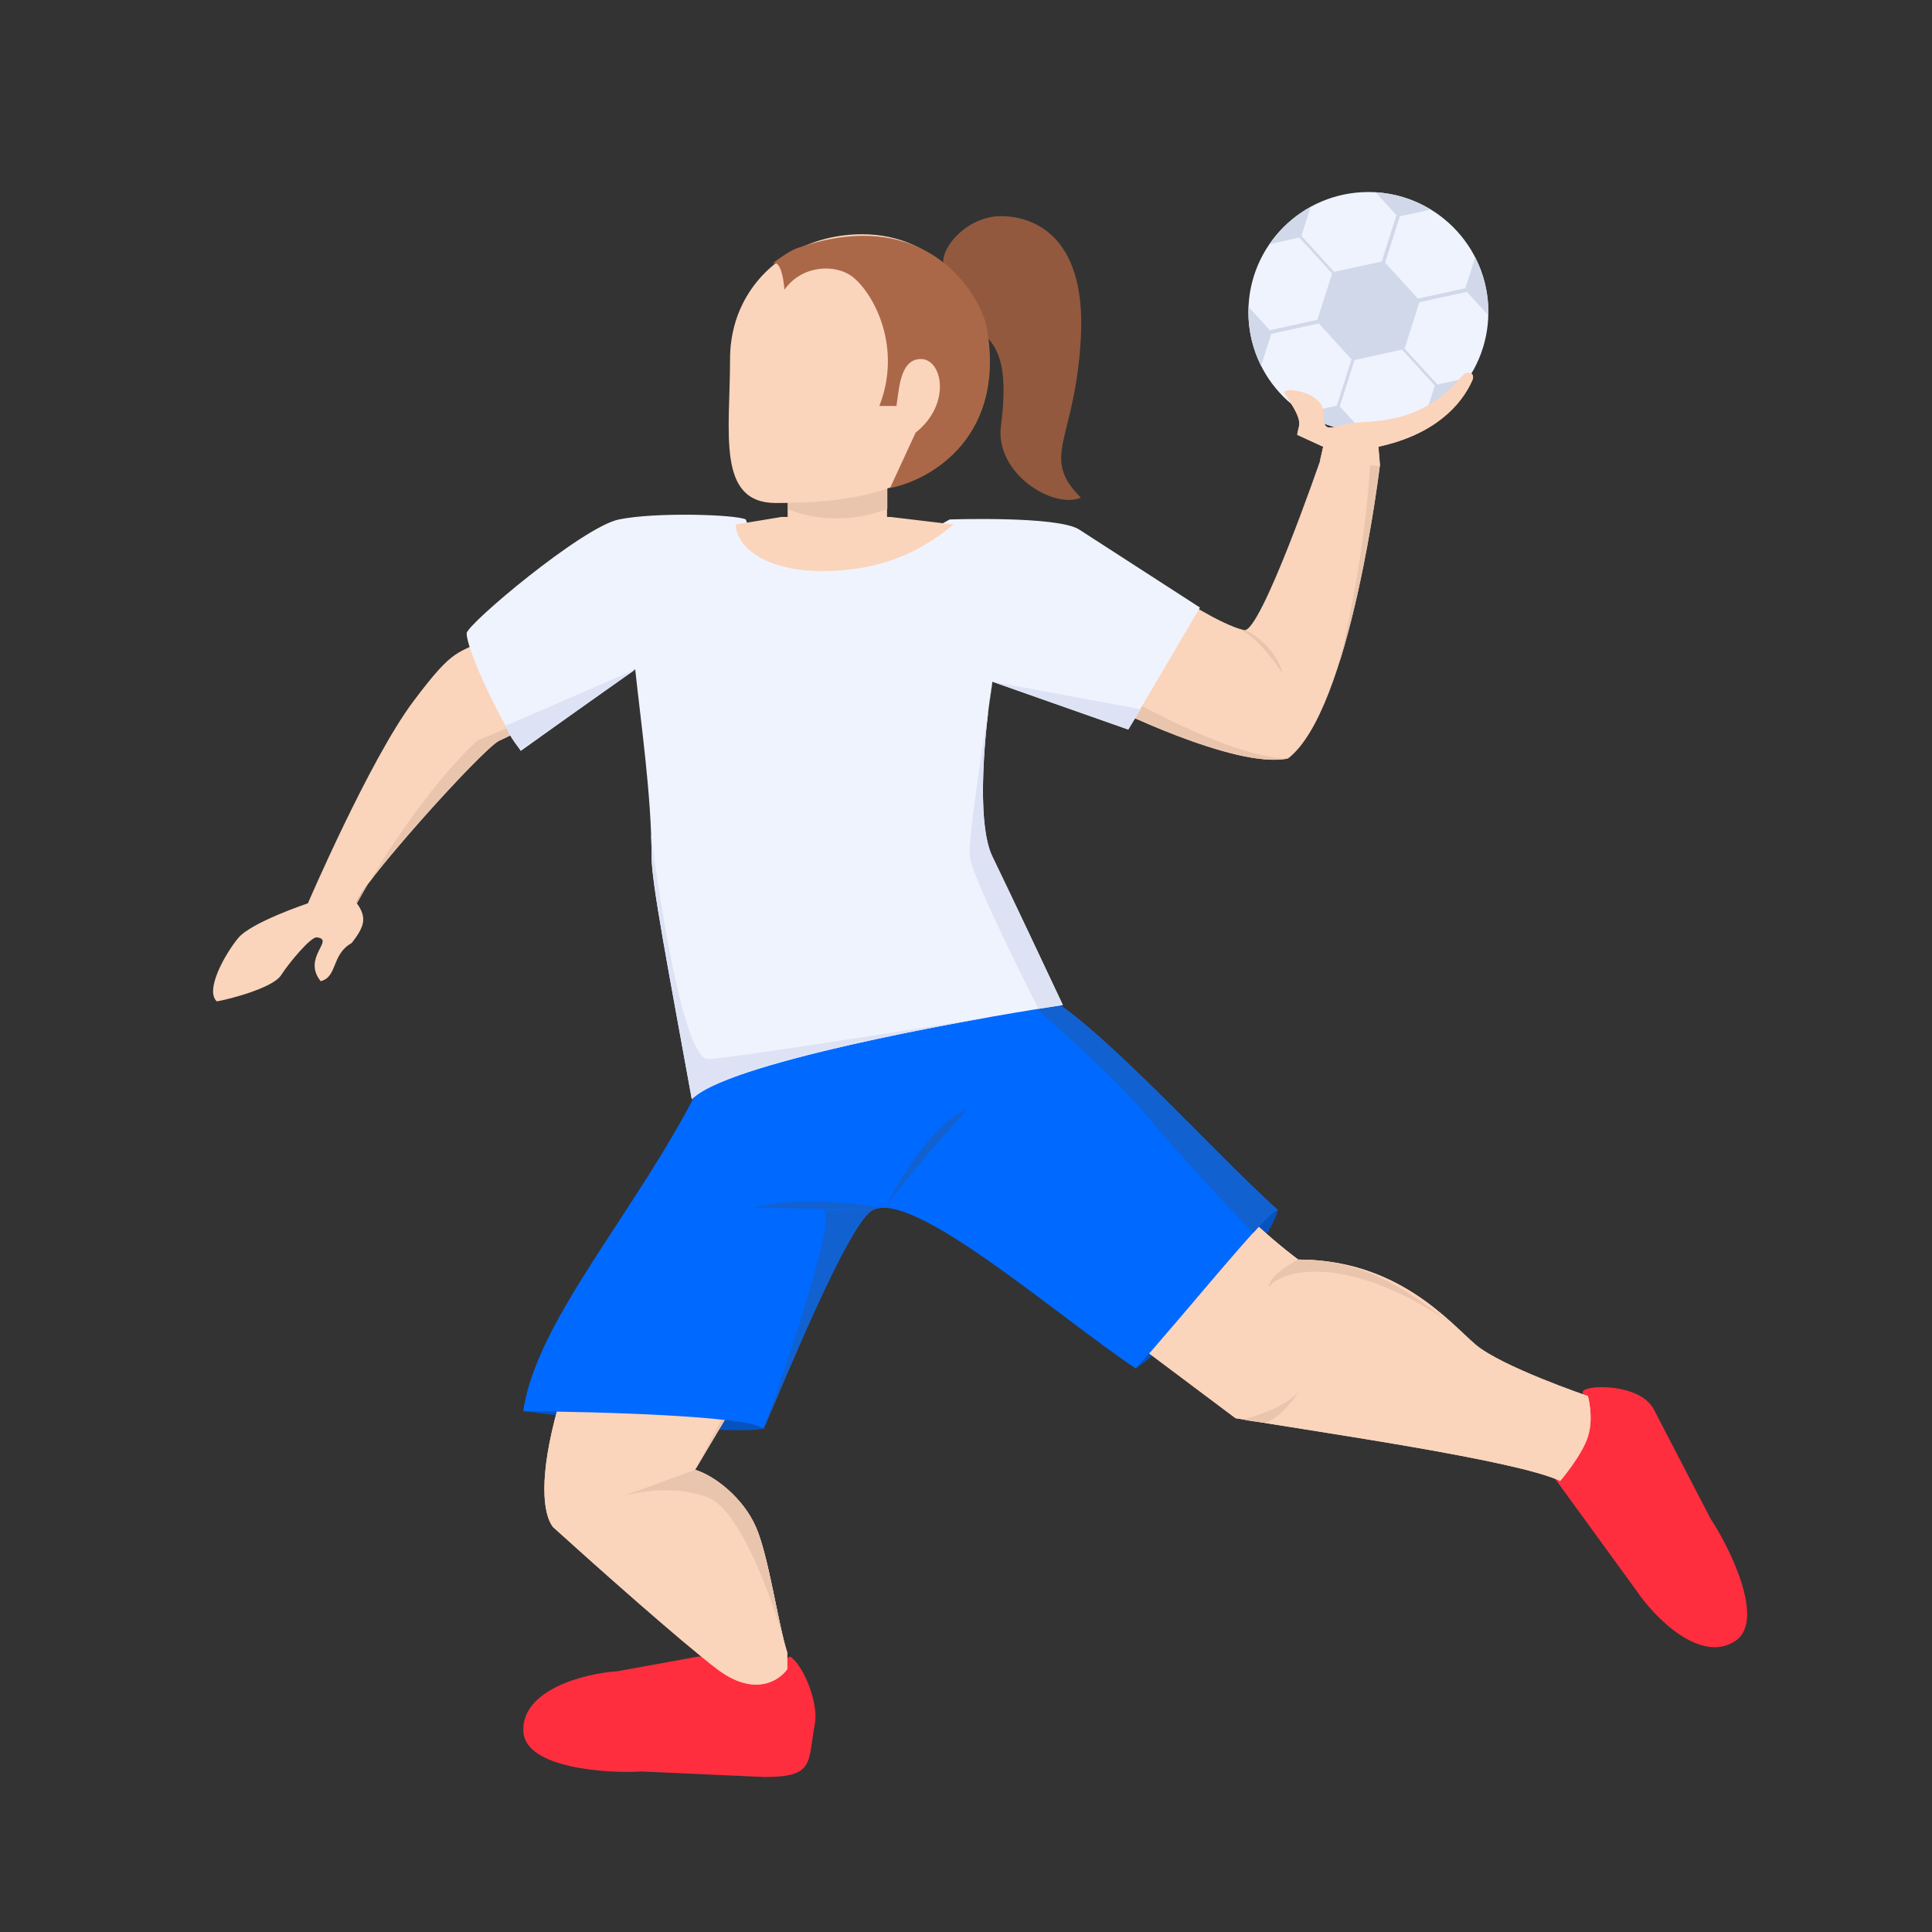 <svg width="48" height="48" viewBox="0 0 48 48" fill="none" xmlns="http://www.w3.org/2000/svg">
<rect x="0" y="0" width="48" height="48" fill="#333333" stroke="none"/>
<path d="M24.868 5.37C24.047 5.37 23.375 6.13 23.437 6.562L24.047 8.046C24.868 8.443 25.053 9.132 24.868 10.589C24.719 11.755 26.157 12.656 26.855 12.365C25.822 11.331 26.723 10.96 26.855 8.364C26.987 5.767 25.583 5.37 24.868 5.37Z" fill="#92593E"/>
<path d="M42.499 37.733L41.093 35.024C40.752 34.345 39.292 34.393 39.322 34.596C39.505 35.82 38.932 36.348 38.596 36.686L40.642 39.498C41.102 40.187 42.248 41.345 43.115 40.768C43.878 40.26 42.958 38.423 42.499 37.733Z" fill="#FF2E3E"/>
<path d="M15.94 44.012L18.989 44.149C20.245 44.149 20.064 43.806 20.245 42.83C20.342 42.305 19.961 41.372 19.628 41.155C18.735 41.743 17.91 41.155 17.36 41.155L15.34 41.522C14.513 41.575 12.937 41.989 13.004 43.028C13.062 43.943 15.113 44.064 15.94 44.012Z" fill="#FF2E3E"/>
<path d="M13 35.062C14.844 35.073 18.619 35.175 18.969 35.5C18.144 35.65 14.646 35.271 13 35.062Z" fill="#0653C0"/>
<path d="M28.219 34C29.417 32.677 31.5 30.062 31.75 30.062C31.475 31.113 29.156 33.344 28.219 34Z" fill="#0653C0"/>
<path d="M30.697 35.235L24.83 30.835C23.97 30.42 22.533 29.728 21.577 29.271L17.268 36.518C17.741 36.656 18.46 37.206 18.78 37.939C19.101 38.672 19.33 40.353 19.559 41.056V41.468C19.361 41.758 18.735 42.165 17.818 41.468C16.901 40.772 14.717 38.825 13.739 37.939C13.235 37.297 13.299 34.236 17.589 27.123C19.361 25.916 23.465 23.703 25.701 24.51C26.48 25.137 28.268 26.738 29.184 28.131C30.101 29.524 31.613 30.82 32.255 31.294C34.73 31.294 36.013 32.852 36.655 33.402C37.297 33.952 39.451 34.685 39.451 34.685C39.451 34.685 39.603 35.219 39.451 35.693C39.299 36.168 38.763 36.793 38.763 36.793C37.663 36.28 32.897 35.602 30.697 35.235Z" fill="#FBD4BC"/>
<path d="M32 18.844C30.688 19.125 27.463 17.5 27.463 17.5L29.273 14.819C29.273 14.819 30.312 15.51 30.906 15.656C31.315 15.757 32.812 11.406 32.812 11.406L34.281 11.563C34.281 11.563 33.562 17.656 32 18.844Z" fill="#FBD4BC"/>
<path d="M32.874 11.099L32.797 11.439L34.28 11.58L34.243 11.099C35.642 10.798 36.307 10.066 36.579 9.449C36.661 9.264 36.457 9.186 36.327 9.341C35.239 10.634 34.035 10.416 33.464 10.534C33.035 10.624 32.874 10.776 32.874 10.239C32.874 9.702 31.719 9.568 31.934 9.81C32.428 10.519 32.256 10.544 32.229 10.803L32.874 11.099Z" fill="#FBD4BC"/>
<path d="M32 18.844C30.688 19.125 27.463 17.5 27.463 17.5L27.693 17.159C28.639 17.721 30.825 18.844 32 18.844C32.514 18.454 32.936 17.534 33.272 16.474C33.814 14.253 34.008 12.257 34.037 11.537L34.037 11.096L34.247 11.096L34.287 11.537C34.287 11.537 33.957 14.309 33.272 16.474C32.936 17.534 32.514 18.454 32 18.844Z" fill="#EAC5AE"/>
<path d="M30.961 15.672L30.727 15.61C31.152 15.741 31.674 16.43 31.883 16.758C31.683 16.108 31.185 15.763 30.961 15.672Z" fill="#EAC5AE"/>
<path d="M30.697 35.235L24.83 30.835C23.97 30.42 22.533 29.728 21.577 29.271L17.268 36.518C17.741 36.656 18.46 37.206 18.78 37.939C19.101 38.672 19.33 40.353 19.559 41.056V41.468C19.361 41.758 18.735 42.165 17.818 41.468C16.901 40.772 14.717 38.825 13.739 37.939C13.235 37.297 13.299 34.236 17.589 27.123C19.361 25.916 23.465 23.703 25.701 24.51C26.48 25.137 28.268 26.738 29.184 28.131C30.101 29.524 31.613 30.82 32.255 31.294C34.73 31.294 36.013 32.852 36.655 33.402C37.297 33.952 39.451 34.685 39.451 34.685C39.451 34.685 39.603 35.219 39.451 35.693C39.299 36.168 38.763 36.793 38.763 36.793C37.663 36.28 32.897 35.602 30.697 35.235Z" fill="#FBD4BC"/>
<path d="M20.614 28.818C20.678 28.844 21.056 29.023 21.577 29.271L17.268 36.518C17.741 36.656 18.46 37.206 18.78 37.939C19.059 38.577 19.269 39.932 19.47 40.736C19.503 40.85 19.533 40.958 19.559 41.056C19.53 40.964 19.5 40.856 19.47 40.736C19.113 39.518 18.36 37.508 17.589 37.206C16.745 36.876 15.771 37.068 15.389 37.206L17.268 36.518L21.186 29.092C20.831 28.929 20.482 28.766 20.614 28.818Z" fill="#EAC5AE"/>
<path d="M31.522 31.981C31.522 31.724 32.011 31.416 32.255 31.293C34.043 31.293 35.139 32.208 36.013 32.852C33.559 31.185 31.89 31.494 31.522 31.981Z" fill="#EAC5AE"/>
<path d="M32.255 34.593C31.87 34.997 31.097 35.216 30.883 35.262C31.031 35.309 31.154 35.312 31.398 35.344C31.617 35.373 32.102 34.853 32.255 34.593Z" fill="#EAC5AE"/>
<path d="M18.969 35.5C18.619 35.175 14.844 35.073 13 35.062C13.312 32.812 15.844 30.062 17.375 27C20.875 24.775 22.938 24.844 25.531 24.5C26.938 25 30.094 28.594 31.75 30.062C31.5 30.062 29.417 32.677 28.219 34C26.24 32.677 22.7 29.556 21.688 30.062C21.088 30.363 19.531 34.219 18.969 35.5Z" fill="#0069FF"/>
<path d="M25.531 24.5C26.938 25 30.094 28.594 31.75 30.062C31.677 30.062 31.451 30.283 31.136 30.628C30.476 29.978 29.086 28.435 28.427 27.644C27.778 26.866 25.994 25.236 25.142 24.549C25.271 24.534 25.4 24.517 25.531 24.5Z" fill="#1261D1"/>
<path d="M10.259 17.439C11.336 15.998 11.337 16.301 12.193 15.808C12.464 15.652 12.907 15.448 12.907 15.448L14.253 17.405C13.775 17.679 12.739 18.262 12.412 18.398C12.005 18.569 8.725 22.241 8.869 22.445C9.12 22.798 9.061 23.016 8.738 23.429C8.23 23.711 8.392 24.268 7.968 24.378C7.493 23.791 8.338 23.338 7.869 23.289C7.725 23.273 7.19 23.906 6.983 24.229C6.776 24.551 5.659 24.835 5.387 24.879C5.083 24.602 5.598 23.691 5.921 23.302C6.244 22.913 7.65 22.442 7.65 22.442C7.65 22.442 9.182 18.881 10.259 17.439Z" fill="#FBD4BC"/>
<path d="M8.869 22.445C8.84 22.403 8.952 22.218 9.153 21.948C9.74 20.961 10.792 19.389 11.859 18.398L14.253 17.405C13.775 17.679 12.739 18.262 12.412 18.398C12.088 18.534 9.941 20.891 9.153 21.948C9.04 22.138 8.944 22.306 8.869 22.445Z" fill="#EAC5AE"/>
<path d="M16.188 21.281C16.188 21.931 16.594 24.031 17.188 27.312C18.012 26.437 23.677 25.385 26.406 24.969C26 24.104 25.081 22.156 24.656 21.281C24.231 20.406 24.479 18.021 24.656 16.937L28.031 18.125L29.812 15.094C29.812 15.094 27.344 13.5 26.812 13.156C26.281 12.812 23.594 12.906 23.594 12.906C21.75 14 18.719 13.719 18.531 12.906C18.281 12.781 16.281 12.719 15.375 12.906C14.469 13.094 11.594 15.516 11.594 15.734C11.594 16.125 12.333 17.74 12.938 18.656L15.781 16.625C15.917 17.906 16.188 19.781 16.188 21.281Z" fill="#EFF3FE"/>
<path d="M12.936 18.64L15.789 16.633L12.562 18.031C12.638 18.293 12.936 18.64 12.936 18.64Z" fill="#DDE3F5"/>
<path d="M16.188 21.281C16.188 21.931 16.594 24.031 17.188 27.312C17.861 26.598 21.762 25.765 24.656 25.257C22.542 25.599 18.169 26.288 17.594 26.313C17.019 26.338 16.409 22.593 16.176 20.718C16.183 20.91 16.188 21.099 16.188 21.281Z" fill="#DDE3F5"/>
<path d="M28.031 18.125L24.656 16.938C24.656 16.984 24.618 17.236 24.562 17.599C24.414 18.798 24.305 20.557 24.656 21.281C25.081 22.156 26 24.104 26.406 24.969C26.218 24.997 26.016 25.029 25.803 25.064C25.254 23.99 24.144 21.731 24.094 21.281C24.047 20.857 24.39 18.711 24.562 17.599C24.593 17.35 24.626 17.124 24.656 16.938L28.343 17.62L28.031 18.125Z" fill="#DDE3F5"/>
<path d="M21.688 30.062C21.088 30.363 19.531 34.219 18.969 35.5C19.625 33.688 20.837 30.062 20.438 30.062H21.688C21.105 30.036 19.445 30.015 18.688 30.009C19.738 29.716 21.272 29.887 21.907 30.009C21.936 30.007 21.967 30.007 21.998 30.009C22.332 29.318 23.206 27.863 24.031 27.562C23.509 28.141 22.371 29.441 21.998 30.009C21.967 30.007 21.936 30.007 21.907 30.009C21.825 30.013 21.751 30.031 21.688 30.062Z" fill="#1261D1"/>
<path fill-rule="evenodd" clip-rule="evenodd" d="M22.038 10.391H19.569V12.844H19.406L18.281 13.031C18.281 13.5 18.881 14.188 20.438 14.188C22.125 14.188 23.115 13.51 23.688 13.031L22.125 12.844H22.038V10.391Z" fill="#FBD4BC"/>
<path d="M22.046 10.192H19.582V12.645C19.938 12.822 20.929 13.071 22.046 12.645V10.192Z" fill="#EAC5AE"/>
<path d="M24.497 9.238C23.994 12.285 21.098 12.497 19.277 12.497C17.795 12.497 18.138 10.741 18.138 8.92C18.138 8.339 18.287 7.813 18.55 7.366C19.11 6.413 20.184 5.82 21.424 5.82C23.244 5.82 24.497 7.264 24.497 9.238Z" fill="#FBD4BC"/>
<path d="M21.847 10.086C22.42 8.624 21.711 7.297 21.185 6.88C20.783 6.562 19.94 6.562 19.489 7.198C19.489 7.198 19.436 6.377 19.171 6.562C19.306 6.455 19.622 6.226 19.807 6.165C22.775 5.126 24.17 6.98 24.497 8.037C25.048 10.828 23.137 11.926 22.112 12.126L22.748 10.749C23.649 10.033 23.411 8.92 22.881 8.92C22.351 8.92 22.342 9.68 22.271 10.086L21.847 10.086Z" fill="#AB6848"/>
<circle r="2.981" transform="matrix(-1 0 0 1 33.997 7.752)" fill="#EFF3FE"/>
<path fill-rule="evenodd" clip-rule="evenodd" d="M35.547 5.206C35.144 4.96 34.677 4.807 34.177 4.777L34.694 5.344L34.328 6.496L33.147 6.755L32.333 5.862L32.563 5.139C32.154 5.363 31.803 5.682 31.54 6.064L32.282 5.902L33.096 6.795L32.73 7.946L31.549 8.205L31.019 7.623C31.017 7.666 31.016 7.709 31.016 7.753C31.016 8.233 31.13 8.687 31.332 9.09L31.585 8.294L32.765 8.035L33.58 8.928L33.213 10.079L32.386 10.261C32.815 10.538 33.321 10.707 33.864 10.731L33.286 10.097L33.653 8.945L34.833 8.686L35.647 9.579L35.39 10.389C35.837 10.152 36.218 9.804 36.493 9.382L35.712 9.553L34.897 8.66L35.264 7.508L36.444 7.25L36.977 7.834C36.977 7.807 36.978 7.78 36.978 7.753C36.978 7.263 36.86 6.801 36.651 6.394L36.407 7.161L35.227 7.419L34.412 6.526L34.778 5.375L35.547 5.206Z" fill="#D1D8E9"/>
<path d="M32.874 11.099L32.797 11.439L34.28 11.58L34.243 11.099C35.642 10.798 36.307 10.066 36.579 9.449C36.661 9.264 36.457 9.186 36.327 9.341C35.239 10.634 34.035 10.416 33.465 10.534C33.035 10.624 32.874 10.776 32.874 10.239C32.874 9.702 31.719 9.568 31.934 9.81C32.428 10.519 32.256 10.544 32.229 10.803L32.874 11.099Z" fill="#FBD4BC"/>
</svg>

